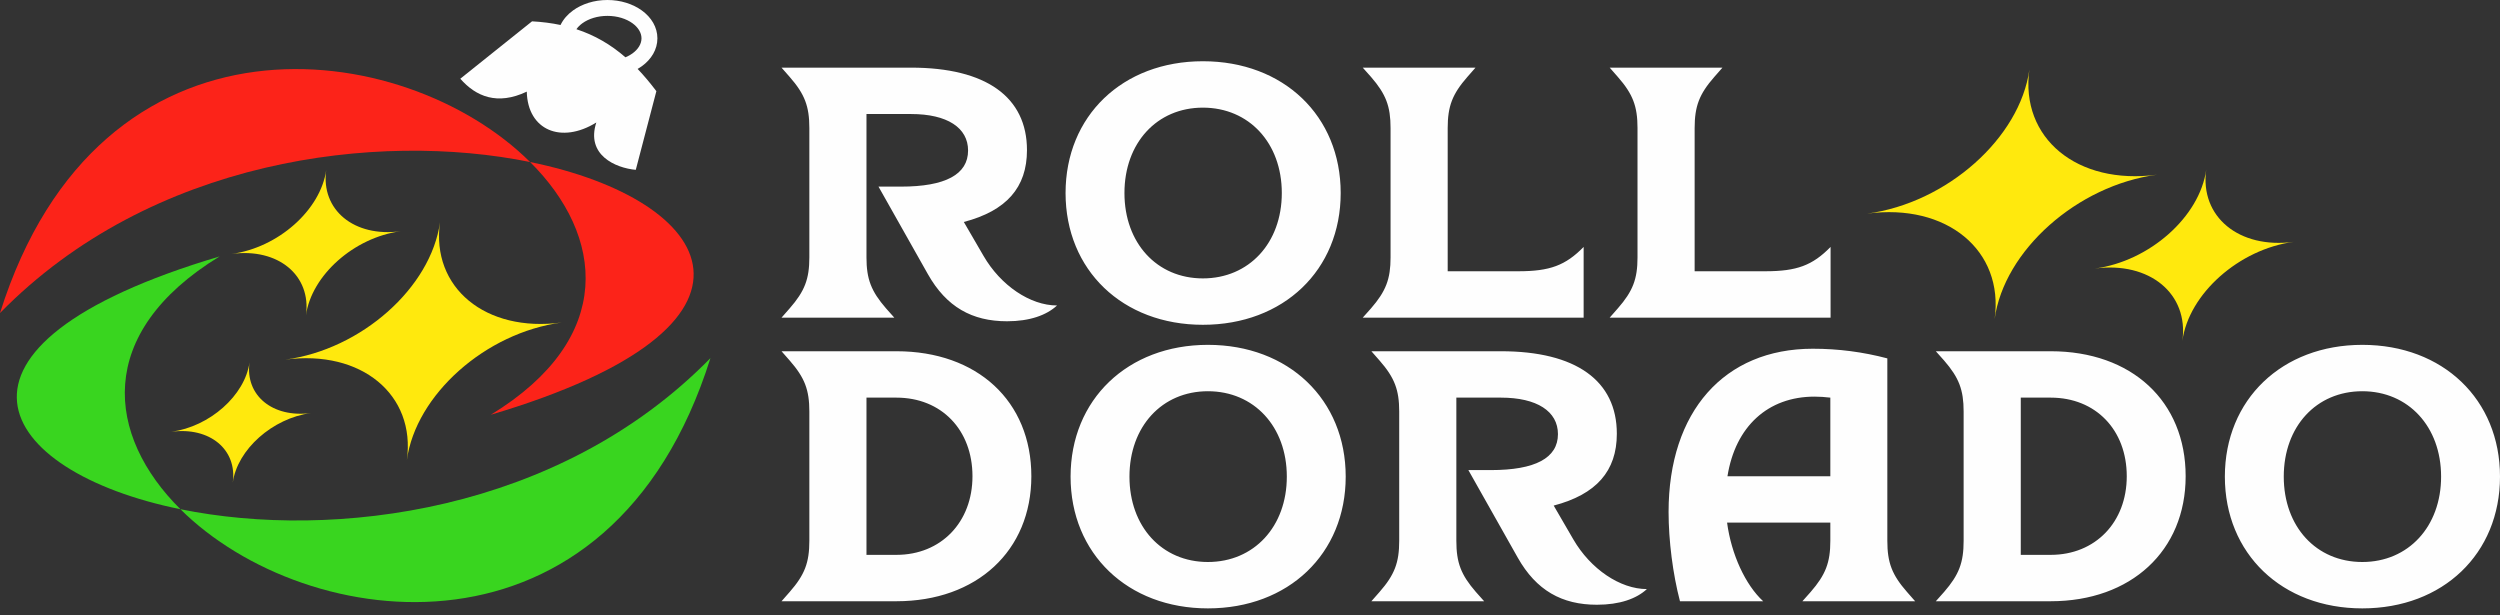 <svg xmlns="http://www.w3.org/2000/svg" width="195" height="48" viewBox="0 0 195 48" fill="none"><rect x="0" y="0" width="195" height="48" fill="#333333" stroke="none"/><path d="M38.285 32.35C48.09 26.36 47.108 18.363 41.348 12.637C55.853 15.594 61.827 25.361 38.285 32.35Z" fill="#FC2319"></path><path d="M41.348 12.638C31.518 2.864 7.773 -0.298 0 24.417C11.795 12.371 29.444 10.211 41.348 12.638Z" fill="#FC2319"></path><path d="M17.13 20C7.321 25.992 8.308 33.993 14.073 39.72C-0.436 36.767 -6.415 26.999 17.13 20Z" fill="#39D51F"></path><path d="M14.073 39.719C23.907 49.488 47.643 52.643 55.414 27.934C43.622 39.977 25.976 42.142 14.073 39.719Z" fill="#39D51F"></path><path d="M69.754 24.776H60.959L61.595 24.052C62.767 22.712 63.129 21.764 63.129 20.072V9.989C63.129 8.288 62.767 7.339 61.595 6L60.959 5.276H71.064C76.908 5.276 80.104 7.564 80.104 11.71C80.104 14.635 78.491 16.444 75.178 17.314L76.713 19.955C78.052 22.272 80.358 23.827 82.449 23.827C81.638 24.58 80.328 25.059 78.55 25.059C75.823 25.059 73.82 23.945 72.374 21.382L68.523 14.556H70.282C73.733 14.556 75.51 13.608 75.51 11.74C75.51 9.96 73.879 8.894 71.064 8.894H67.585V20.072C67.585 21.764 67.947 22.712 69.11 24.052L69.755 24.776L69.754 24.776ZM173.539 37.176C173.539 31.162 177.996 26.898 184.26 26.898C190.554 26.898 195 31.162 195 37.176C195 43.19 190.554 47.454 184.26 47.454C177.996 47.454 173.539 43.19 173.539 37.176ZM178.133 37.176C178.133 41.078 180.664 43.836 184.26 43.836C187.847 43.836 190.406 41.078 190.406 37.176C190.406 33.274 187.847 30.516 184.26 30.516C180.664 30.516 178.133 33.274 178.133 37.176ZM159.955 46.897H150.994L151.639 46.173C152.802 44.834 153.163 43.885 153.163 42.183V32.1C153.163 30.409 152.802 29.46 151.639 28.12L150.994 27.397H159.955C166.279 27.397 170.481 31.299 170.481 37.147C170.481 42.965 166.22 46.897 159.955 46.897V46.897ZM157.62 43.279H159.955C163.435 43.279 165.887 40.736 165.887 37.147C165.887 33.529 163.463 31.015 159.955 31.015H157.62V43.279ZM141.397 27.201C143.401 27.201 145.316 27.455 147.212 27.954V42.183C147.212 43.885 147.573 44.834 148.746 46.173L149.381 46.897H140.587L141.231 46.173C142.394 44.834 142.766 43.885 142.766 42.183V40.765H134.712C135.045 43.249 136.139 45.616 137.527 46.897H131.038C130.481 44.775 130.149 42.164 130.149 39.934C130.149 32.1 134.488 27.201 141.397 27.201ZM141.534 30.937C137.889 30.937 135.358 33.274 134.742 37.147H142.766V31.015C142.345 30.966 141.924 30.937 141.534 30.937ZM115.764 46.897H106.968L107.604 46.173C108.777 44.834 109.138 43.885 109.138 42.183V32.1C109.138 30.409 108.777 29.46 107.604 28.12L106.968 27.397H117.073C122.917 27.397 126.113 29.685 126.113 33.832C126.113 36.755 124.501 38.565 121.188 39.435L122.722 42.076C124.061 44.383 126.367 45.948 128.458 45.948C127.647 46.701 126.338 47.17 124.559 47.17C121.833 47.17 119.829 46.056 118.383 43.493L114.533 36.667H116.292C119.741 36.667 121.52 35.729 121.52 33.861C121.52 32.081 119.879 31.015 117.073 31.015H113.595V42.183C113.595 43.885 113.956 44.834 115.119 46.173L115.764 46.897V46.897ZM83.505 37.176C83.505 31.162 87.961 26.898 94.216 26.898C100.509 26.898 104.965 31.162 104.965 37.176C104.965 43.19 100.509 47.454 94.216 47.454C87.961 47.454 83.505 43.19 83.505 37.176ZM88.098 37.176C88.098 41.078 90.629 43.836 94.216 43.836C97.811 43.836 100.372 41.078 100.372 37.176C100.372 33.274 97.812 30.516 94.216 30.516C90.629 30.516 88.098 33.274 88.098 37.176ZM69.921 46.897H60.959L61.595 46.173C62.767 44.834 63.129 43.885 63.129 42.183V32.1C63.129 30.409 62.767 29.46 61.595 28.12L60.959 27.397H69.921C76.243 27.397 80.445 31.299 80.445 37.147C80.445 42.966 76.185 46.897 69.921 46.897V46.897ZM67.585 43.279H69.921C73.4 43.279 75.853 40.736 75.853 37.147C75.853 33.529 73.429 31.015 69.921 31.015H67.585V43.279ZM127.726 9.99C127.726 8.288 127.364 7.34 126.191 6L125.556 5.276H134.352L133.716 6C132.543 7.34 132.182 8.288 132.182 9.99V21.158H137.693C140.146 21.158 141.367 20.708 142.785 19.26V24.776H125.556L126.191 24.053C127.364 22.712 127.726 21.764 127.726 20.072V9.99L127.726 9.99ZM108.464 9.99C108.464 8.288 108.102 7.34 106.939 6L106.294 5.276H115.09L114.454 6C113.282 7.34 112.92 8.288 112.92 9.99V21.158H118.432C120.885 21.158 122.106 20.708 123.524 19.26V24.776H106.294L106.939 24.053C108.103 22.712 108.464 21.764 108.464 20.072V9.99L108.464 9.99ZM83.114 15.056C83.114 9.041 87.56 4.777 93.825 4.777C100.118 4.777 104.574 9.041 104.574 15.056C104.574 21.07 100.118 25.334 93.825 25.334C87.56 25.334 83.114 21.07 83.114 15.056ZM87.707 15.056C87.707 18.957 90.238 21.715 93.825 21.715C97.421 21.715 99.981 18.957 99.981 15.056C99.981 11.153 97.421 8.396 93.825 8.396C90.238 8.396 87.707 11.153 87.707 15.056Z" fill="#FEFEFE"></path><path d="M22.25 28.051C28.182 27.258 33.615 22.439 34.32 17.34C33.615 22.439 37.873 25.95 43.805 25.157C37.873 25.95 32.44 30.784 31.735 35.883C32.44 30.784 28.182 27.258 22.25 28.051Z" fill="#FFE90D"></path><path d="M18.066 19.806C21.692 19.321 25.014 16.375 25.445 13.258C25.014 16.375 27.617 18.522 31.244 18.037C27.617 18.522 24.296 21.477 23.865 24.594C24.296 21.477 21.692 19.321 18.066 19.806Z" fill="#FFE90D"></path><path fill-rule="evenodd" clip-rule="evenodd" d="M35.904 6.14L41.499 1.664C42.289 1.707 43.028 1.802 43.722 1.949C43.931 1.512 44.267 1.125 44.699 0.813C45.393 0.311 46.342 0 47.38 0C48.415 0 49.363 0.311 50.058 0.813C50.812 1.356 51.277 2.126 51.277 2.99C51.277 3.854 50.812 4.624 50.06 5.167C49.957 5.241 49.849 5.311 49.735 5.377C50.235 5.9 50.72 6.478 51.197 7.111L49.591 13.247C47.997 13.104 45.69 12.081 46.512 9.555C43.775 11.247 41.157 10.156 41.089 7.147C38.784 8.242 37.113 7.521 35.904 6.14H35.904ZM44.96 2.279C46.401 2.75 47.645 3.481 48.785 4.47C48.987 4.386 49.172 4.283 49.335 4.165C49.768 3.851 50.037 3.433 50.037 2.99C50.037 2.547 49.768 2.129 49.335 1.815C48.843 1.459 48.152 1.239 47.379 1.239C46.608 1.239 45.917 1.459 45.425 1.815C45.236 1.952 45.078 2.109 44.96 2.279V2.279Z" fill="#FEFEFE"></path><path d="M13.358 33.679C16.359 33.278 19.107 30.84 19.463 28.262C19.107 30.84 21.26 32.617 24.26 32.215C21.26 32.617 18.512 35.062 18.156 37.64C18.512 35.062 16.359 33.278 13.358 33.679Z" fill="#FFE90D"></path><path d="M145.63 16.664C151.854 15.832 157.554 10.775 158.293 5.426C157.554 10.775 162.022 14.46 168.246 13.627C162.022 14.46 156.322 19.532 155.582 24.881C156.322 19.532 151.854 15.832 145.63 16.664Z" fill="#FFE90D"></path><path d="M163.399 20.947C167.668 20.376 171.578 16.907 172.085 13.238C171.578 16.907 174.642 19.434 178.911 18.864C174.642 19.435 170.732 22.913 170.225 26.582C170.732 22.913 167.668 20.376 163.399 20.947Z" fill="#FFE90D"></path></svg>